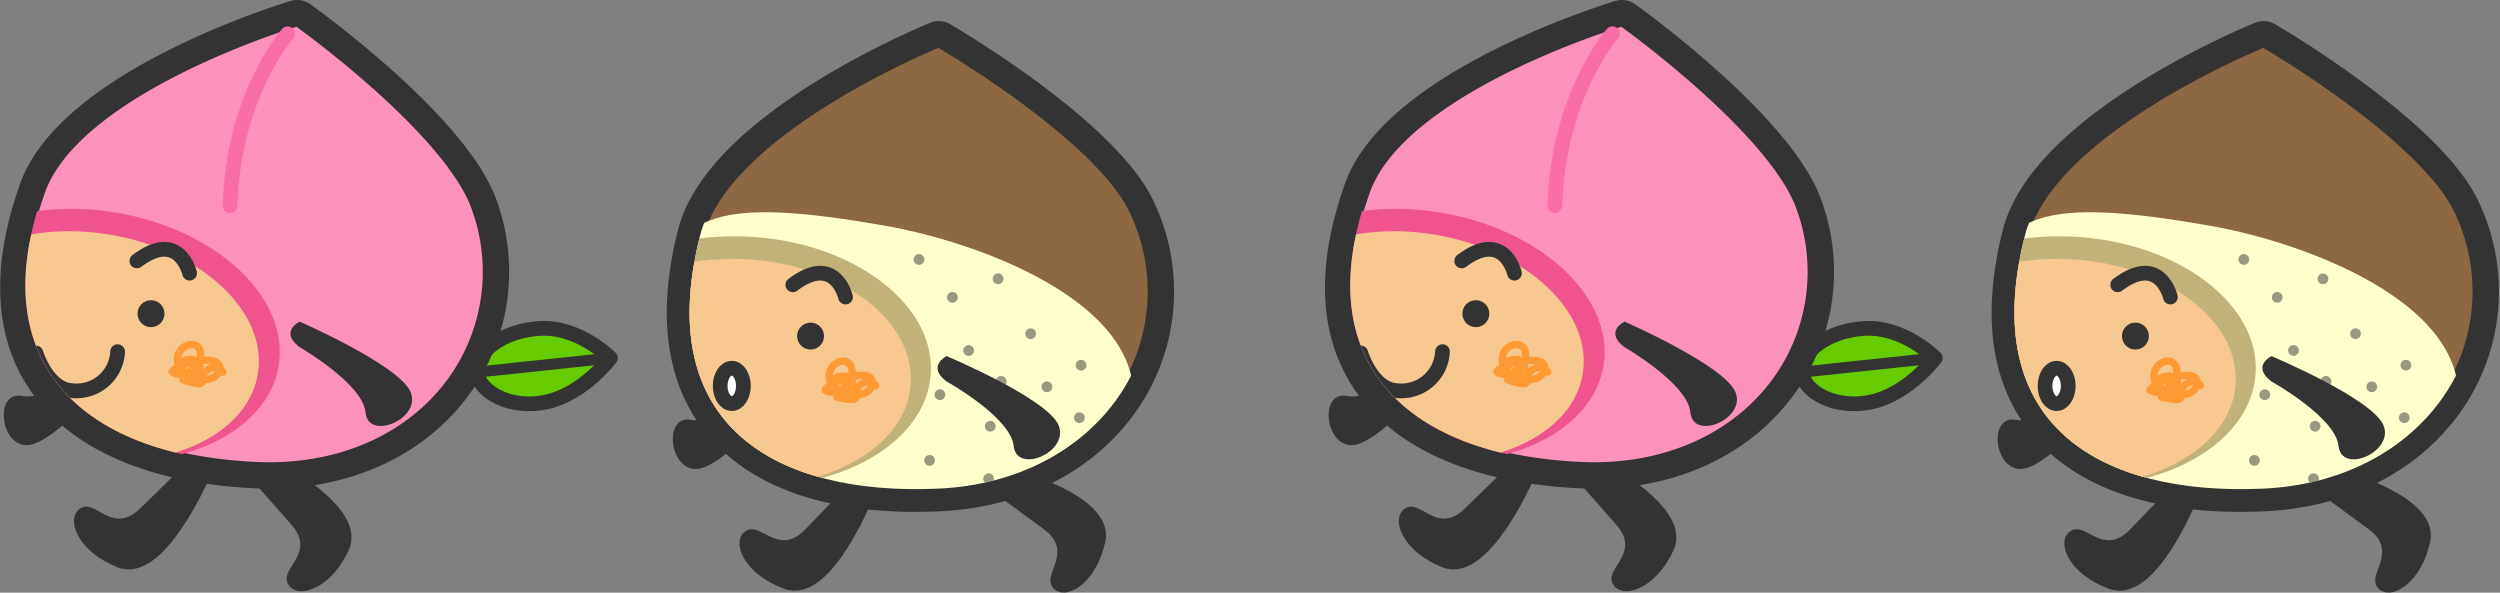 <svg xmlns="http://www.w3.org/2000/svg" xmlns:xlink="http://www.w3.org/1999/xlink" width="236.875" height="56.156" viewBox="0 0 236.875 56.156">
  <rect x="0" y="0" width="236.875" height="56.156" fill="#808080" stroke="none"/>
  <defs>
    <clipPath id="clip-path">
      <path id="パス_91342" data-name="パス 91342" d="M22.061,43.776c-8.332-.784-14.35-3.727-17.405-8.514C1.828,30.83,1.649,25.049,4.123,18.087,7.51,8.554,26.869,2.629,27.69,2.383a.862.862,0,0,1,.752.125c.568.407,13.974,10.07,16.377,17.212a17.6,17.6,0,0,1-2.514,16.466c-4,5.289-10.647,8.109-18.221,7.735-.682-.032-1.357-.082-2.023-.145" fill="none"/>
    </clipPath>
    <clipPath id="clip-path-3">
      <path id="パス_91392" data-name="パス 91392" d="M3.154,20.321C-1.406,38.358,10.371,44.981,25.7,44.3h0c15.41-.686,24.014-13.842,18.555-26.133h0C41.116,11.1,25.767,2.159,25.767,2.159h0S5.68,10.321,3.154,20.321" fill="none"/>
    </clipPath>
    <clipPath id="clip-path-4">
      <rect id="長方形_32697" data-name="長方形 32697" width="1.017" height="1.018" transform="translate(26.556 25.669)" fill="none"/>
    </clipPath>
    <clipPath id="clip-path-5">
      <rect id="長方形_32698" data-name="長方形 32698" width="1.019" height="1.017" transform="translate(28.095 30.703)" fill="none"/>
    </clipPath>
    <clipPath id="clip-path-6">
      <rect id="長方形_32699" data-name="長方形 32699" width="1.019" height="1.017" transform="translate(33.848 38.59)" fill="none"/>
    </clipPath>
    <clipPath id="clip-path-7">
      <rect id="長方形_32700" data-name="長方形 32700" width="1.018" height="1.017" transform="translate(30.884 23.911)" fill="none"/>
    </clipPath>
    <clipPath id="clip-path-8">
      <rect id="長方形_32701" data-name="長方形 32701" width="1.019" height="1.017" transform="translate(23.388 22.077)" fill="none"/>
    </clipPath>
    <clipPath id="clip-path-9">
      <rect id="長方形_32702" data-name="長方形 32702" width="1.018" height="1.018" transform="translate(31.175 33.628)" fill="none"/>
    </clipPath>
    <clipPath id="clip-path-10">
      <rect id="長方形_32703" data-name="長方形 32703" width="1.017" height="1.018" transform="translate(33.972 29.11)" fill="none"/>
    </clipPath>
    <clipPath id="clip-path-11">
      <rect id="長方形_32704" data-name="長方形 32704" width="1.019" height="1.017" transform="translate(35.51 34.145)" fill="none"/>
    </clipPath>
    <clipPath id="clip-path-12">
      <rect id="長方形_32705" data-name="長方形 32705" width="1.019" height="1.017" transform="translate(38.743 32.097)" fill="none"/>
    </clipPath>
    <clipPath id="clip-path-13">
      <rect id="長方形_32706" data-name="長方形 32706" width="1.018" height="1.018" transform="translate(38.59 37.069)" fill="none"/>
    </clipPath>
    <clipPath id="clip-path-14">
      <rect id="長方形_32707" data-name="長方形 32707" width="1.017" height="1.018" transform="translate(25.372 34.893)" fill="none"/>
    </clipPath>
    <clipPath id="clip-path-15">
      <rect id="長方形_32708" data-name="長方形 32708" width="1.019" height="1.017" transform="translate(24.389 41.113)" fill="none"/>
    </clipPath>
    <clipPath id="clip-path-16">
      <rect id="長方形_32709" data-name="長方形 32709" width="1.019" height="1.017" transform="translate(30.143 37.879)" fill="none"/>
    </clipPath>
    <clipPath id="clip-path-17">
      <rect id="長方形_32710" data-name="長方形 32710" width="1.018" height="1.018" transform="translate(29.99 42.852)" fill="none"/>
    </clipPath>
  </defs>
  <g id="グループ_86597" data-name="グループ 86597" transform="translate(-990.162 -767.811)">
    <g id="アートワーク_96" data-name="アートワーク 96" transform="translate(1019.263 796.008)">
      <g id="グループ_86362" data-name="グループ 86362" transform="translate(-28.741 -26.947)">
        <path id="パス_91326" data-name="パス 91326" d="M9.856,33.279S4.8,38.072,2.1,37.522s-2.123,4.933.617,4.644,9.41-8.15,9.41-8.15S11.811,31.9,9.856,33.279Z" transform="translate(-0.346 -1.25)" fill="#333"/>
        <g id="グループ_86349" data-name="グループ 86349" transform="translate(-0.346 -1.25)">
          <path id="パス_91327" data-name="パス 91327" d="M45.174,35.262c-.2-1.916,2.451-3.938,5.959-4.143,3.709-.214,6.695,2.8,6.695,2.8s-2.49,3.33-5.959,4.141c-3.422.8-6.494-.883-6.695-2.8" fill="#6c0" stroke="#333" stroke-linecap="round" stroke-linejoin="round" stroke-width="1.395"/>
          <line id="線_13167" data-name="線 13167" y1="1.34" x2="12.654" transform="translate(45.174 33.922)" fill="none" stroke="#333" stroke-linecap="round" stroke-linejoin="round" stroke-width="1.046"/>
        </g>
        <path id="パス_91328" data-name="パス 91328" d="M25.154,44.04s8.629,4.4,7.084,7.722-3.951,3.759-4.209,3.149,2.852-2.791.217-5.776-4.709-5.347-4.709-5.347Z" transform="translate(-0.346 -1.25)" fill="#333" stroke="#333" stroke-linecap="round" stroke-linejoin="round" stroke-width="1.743"/>
        <path id="パス_91329" data-name="パス 91329" d="M18.781,45.474s-3.964,8.841-7.355,7.463-3.953-3.754-3.357-4.044S11,51.6,13.85,48.82s5.1-4.973,5.1-4.973Z" transform="translate(-0.346 -1.25)" fill="#333" stroke="#333" stroke-linecap="round" stroke-linejoin="round" stroke-width="1.743"/>
        <g id="グループ_86350" data-name="グループ 86350" transform="translate(-0.346 -1.25)">
          <path id="パス_91330" data-name="パス 91330" d="M21.953,44.862c-8.771-.826-15.1-3.924-18.32-8.963C.656,31.235.467,25.149,3.072,17.821,6.637,7.785,27.016,1.549,27.879,1.29a.893.893,0,0,1,.791.132c.6.428,14.709,10.6,17.238,18.117a18.518,18.518,0,0,1-2.644,17.332c-4.215,5.569-11.207,8.537-19.18,8.143-.719-.033-1.43-.086-2.131-.152" fill="#fc92bb" stroke="#333" stroke-width="2.5"/>
        </g>
        <path id="パス_91331" data-name="パス 91331" d="M28.326,32.863s6.041,3.464,6.291,6.21,5.334.618,4.272-1.926-10.508-6.673-10.508-6.673S26.447,31.385,28.326,32.863Z" transform="translate(-0.346 -1.25)" fill="#333"/>
        <path id="パス_91332" data-name="パス 91332" d="M27.236,3.2S22.1,8.984,21.781,19.485" transform="translate(-0.346 -1.25)" fill="none" stroke="#f96ea7" stroke-linecap="round" stroke-linejoin="round" stroke-width="1.395"/>
        <g id="グループ_86361" data-name="グループ 86361" transform="translate(-0.346 -1.25)">
          <g id="グループ_86360" data-name="グループ 86360" clip-path="url(#clip-path)">
            <g id="グループ_86359" data-name="グループ 86359">
              <g id="グループ_86358" data-name="グループ 86358">
                <path id="パス_91333" data-name="パス 91333" d="M26.389,34.666C25.32,41.1,16.678,45.029,7.082,43.441S-9.431,35.344-8.366,28.91s9.71-10.361,19.306-8.771,16.513,8.092,15.449,14.527" fill="#ef548f"/>
                <path id="パス_91334" data-name="パス 91334" d="M24.42,35.434c-.967,5.844-8.824,9.414-17.543,7.972S-8.129,36.049-7.16,30.2s8.822-9.417,17.543-7.969,15.006,7.351,14.037,13.2" fill="#f7c88f"/>
                <path id="パス_91337" data-name="パス 91337" d="M13.027,29.6a1.273,1.273,0,1,0,1.385-1.147A1.271,1.271,0,0,0,13.027,29.6" fill="#333"/>
              </g>
              <path id="パス_91338" data-name="パス 91338" d="M-5.472,31.44c1.534-2.116,3.267,1.128,2.419,2.427-1.248,1.643-3.039-.861-1.058-2.321,2.379-1.8,4.68,2.111,2.246,3.037C-4.8,35.469-3.228,31.367-.644,31.7c.709,2.044-6.831,4.681-2.937-.6" fill="none" stroke="#f93" stroke-linecap="round" stroke-linejoin="round" stroke-width="0.697"/>
              <path id="パス_91339" data-name="パス 91339" d="M16.733,35.2c-.2-.967,1.378-1.477,1.982-.91,1,.972-1.756,1.587-2.424.941.442-.834,5.072-1.932,4.461-.092-.605,1.768-4.635.368-3.865-1.6.392-1.058,2.1-1.335,2.113.053.1,1.25-1.381,1.477-1.685,2.4.355.107,1.414.5,1.724.308.387-.255-.013-.657.233-.926.488-.54,1.252-.9,1.836-.12" fill="none" stroke="#f93" stroke-linecap="round" stroke-linejoin="round" stroke-width="0.697"/>
              <path id="パス_91340" data-name="パス 91340" d="M17.951,25.883s-.982-4.193-5-1.16" fill="none" stroke="#333" stroke-linecap="round" stroke-linejoin="round" stroke-width="1.395"/>
              <path id="パス_91341" data-name="パス 91341" d="M3.391,33.446S4.412,36.791,6.69,37a3.9,3.9,0,0,0,4.441-3.68" fill="none" stroke="#333" stroke-linecap="round" stroke-linejoin="round" stroke-width="1.395"/>
            </g>
          </g>
        </g>
      </g>
    </g>
    <g id="アートワーク_96-2" data-name="アートワーク 96" transform="translate(1144.792 796.008)">
      <g id="グループ_86534" data-name="グループ 86534" transform="translate(-28.741 -26.947)">
        <path id="パス_91462" data-name="パス 91462" d="M9.856,33.279S4.8,38.072,2.1,37.522s-2.123,4.933.617,4.644,9.41-8.15,9.41-8.15S11.811,31.9,9.856,33.279Z" transform="translate(-0.346 -1.25)" fill="#333"/>
        <g id="グループ_86521" data-name="グループ 86521" transform="translate(-0.346 -1.25)">
          <path id="パス_91463" data-name="パス 91463" d="M45.174,35.262c-.2-1.916,2.451-3.938,5.959-4.143,3.709-.214,6.695,2.8,6.695,2.8s-2.49,3.33-5.959,4.141c-3.422.8-6.494-.883-6.695-2.8" fill="#6c0" stroke="#333" stroke-linecap="round" stroke-linejoin="round" stroke-width="1.395"/>
          <line id="線_13169" data-name="線 13169" y1="1.34" x2="12.654" transform="translate(45.174 33.922)" fill="none" stroke="#333" stroke-linecap="round" stroke-linejoin="round" stroke-width="1.046"/>
        </g>
        <path id="パス_91464" data-name="パス 91464" d="M25.154,44.04s8.629,4.4,7.084,7.722-3.951,3.759-4.209,3.149,2.852-2.791.217-5.776-4.709-5.347-4.709-5.347Z" transform="translate(-0.346 -1.25)" fill="#333" stroke="#333" stroke-linecap="round" stroke-linejoin="round" stroke-width="1.743"/>
        <path id="パス_91465" data-name="パス 91465" d="M18.781,45.474s-3.964,8.841-7.355,7.463-3.953-3.754-3.357-4.044S11,51.6,13.85,48.82s5.1-4.973,5.1-4.973Z" transform="translate(-0.346 -1.25)" fill="#333" stroke="#333" stroke-linecap="round" stroke-linejoin="round" stroke-width="1.743"/>
        <g id="グループ_86522" data-name="グループ 86522" transform="translate(-0.346 -1.25)">
          <path id="パス_91466" data-name="パス 91466" d="M21.953,44.862c-8.771-.826-15.1-3.924-18.32-8.963C.656,31.235.467,25.149,3.072,17.821,6.637,7.785,27.016,1.549,27.879,1.29a.893.893,0,0,1,.791.132c.6.428,14.709,10.6,17.238,18.117a18.518,18.518,0,0,1-2.644,17.332c-4.215,5.569-11.207,8.537-19.18,8.143-.719-.033-1.43-.086-2.131-.152" fill="#fc92bb" stroke="#333" stroke-width="2.5"/>
        </g>
        <path id="パス_91467" data-name="パス 91467" d="M28.326,32.863s6.041,3.464,6.291,6.21,5.334.618,4.272-1.926-10.508-6.673-10.508-6.673S26.447,31.385,28.326,32.863Z" transform="translate(-0.346 -1.25)" fill="#333"/>
        <path id="パス_91468" data-name="パス 91468" d="M27.236,3.2S22.1,8.984,21.781,19.485" transform="translate(-0.346 -1.25)" fill="none" stroke="#f96ea7" stroke-linecap="round" stroke-linejoin="round" stroke-width="1.395"/>
        <g id="グループ_86533" data-name="グループ 86533" transform="translate(-0.346 -1.25)">
          <g id="グループ_86532" data-name="グループ 86532" clip-path="url(#clip-path)">
            <g id="グループ_86531" data-name="グループ 86531">
              <g id="グループ_86530" data-name="グループ 86530">
                <path id="パス_91469" data-name="パス 91469" d="M26.389,34.666C25.32,41.1,16.678,45.029,7.082,43.441S-9.431,35.344-8.366,28.91s9.71-10.361,19.306-8.771,16.513,8.092,15.449,14.527" fill="#ef548f"/>
                <path id="パス_91470" data-name="パス 91470" d="M24.42,35.434c-.967,5.844-8.824,9.414-17.543,7.972S-8.129,36.049-7.16,30.2s8.822-9.417,17.543-7.969,15.006,7.351,14.037,13.2" fill="#f7c88f"/>
                <path id="パス_91473" data-name="パス 91473" d="M13.027,29.6a1.273,1.273,0,1,0,1.385-1.147A1.271,1.271,0,0,0,13.027,29.6" fill="#333"/>
              </g>
              <path id="パス_91474" data-name="パス 91474" d="M-5.472,31.44c1.534-2.116,3.267,1.128,2.419,2.427-1.248,1.643-3.039-.861-1.058-2.321,2.379-1.8,4.68,2.111,2.246,3.037C-4.8,35.469-3.228,31.367-.644,31.7c.709,2.044-6.831,4.681-2.937-.6" fill="none" stroke="#f93" stroke-linecap="round" stroke-linejoin="round" stroke-width="0.697"/>
              <path id="パス_91475" data-name="パス 91475" d="M16.733,35.2c-.2-.967,1.378-1.477,1.982-.91,1,.972-1.756,1.587-2.424.941.442-.834,5.072-1.932,4.461-.092-.605,1.768-4.635.368-3.865-1.6.392-1.058,2.1-1.335,2.113.053.1,1.25-1.381,1.477-1.685,2.4.355.107,1.414.5,1.724.308.387-.255-.013-.657.233-.926.488-.54,1.252-.9,1.836-.12" fill="none" stroke="#f93" stroke-linecap="round" stroke-linejoin="round" stroke-width="0.697"/>
              <path id="パス_91476" data-name="パス 91476" d="M17.951,25.883s-.982-4.193-5-1.16" fill="none" stroke="#333" stroke-linecap="round" stroke-linejoin="round" stroke-width="1.395"/>
              <path id="パス_91477" data-name="パス 91477" d="M3.391,33.446S4.412,36.791,6.69,37a3.9,3.9,0,0,0,4.441-3.68" fill="none" stroke="#333" stroke-linecap="round" stroke-linejoin="round" stroke-width="1.395"/>
            </g>
          </g>
        </g>
      </g>
    </g>
    <g id="アートワーク_97" data-name="アートワーク 97" transform="translate(1077.028 797.074)">
      <g id="グループ_86424" data-name="グループ 86424" transform="translate(-23.116 -26.014)">
        <path id="パス_91360" data-name="パス 91360" d="M10.084,33.541S5.03,38.334,2.329,37.784s-2.123,4.934.618,4.645,9.409-8.151,9.409-8.151S12.039,32.166,10.084,33.541Z" transform="translate(-0.573 -1.25)" fill="#333"/>
        <path id="パス_91361" data-name="パス 91361" d="M32.137,43.122S41.505,45.6,40.7,49.165s-3.061,4.512-3.442,3.971,2.191-3.332-1.015-5.692S30.5,43.221,30.5,43.221Z" transform="translate(-0.573 -1.25)" fill="#333" stroke="#333" stroke-linecap="round" stroke-linejoin="round" stroke-width="1.743"/>
        <path id="パス_91362" data-name="パス 91362" d="M18.556,45.293s-3.693,8.957-7.124,7.684-4.065-3.632-3.478-3.938,3.01,2.613,5.775-.251l4.948-5.128Z" transform="translate(-0.573 -1.25)" fill="#333" stroke="#333" stroke-linecap="round" stroke-linejoin="round" stroke-width="1.743"/>
        <g id="グループ_86377" data-name="グループ 86377" transform="translate(-0.573 -1.25)">
          <path id="パス_91363" data-name="パス 91363" d="M23.606,45.253c-8.811,0-15.409-2.492-19.081-7.207C1.125,33.679.368,27.64,2.274,20.1,4.886,9.774,24.59,1.659,25.428,1.319a.881.881,0,0,1,.8.057c.637.371,15.639,9.177,18.86,16.426a18.513,18.513,0,0,1-1.012,17.5c-3.674,5.938-10.358,9.548-18.333,9.9-.717.033-1.431.047-2.133.047" fill="#8e6843" stroke="#333" stroke-linecap="round" stroke-linejoin="round" stroke-width="2.5"/>
        </g>
        <g id="グループ_86423" data-name="グループ 86423" transform="translate(-0.573 -1.25)">
          <g id="グループ_86422" data-name="グループ 86422" clip-path="url(#clip-path-3)">
            <path id="パス_91364" data-name="パス 91364" d="M42.79,40.658c-2.446,7.071-14.276,9.4-26.422,5.194S-3.641,32.51-1.194,25.439s5.75-8.894,21.976-6.031c10.082,1.78,28.764,8.9,22.008,21.25" fill="#ffc"/>
            <g id="グループ_86421" data-name="グループ 86421">
              <g id="グループ_86420" data-name="グループ 86420">
                <path id="パス_91365" data-name="パス 91365" d="M25.01,33.472c-.462,6.505-8.7,11.225-18.4,10.543s-17.2-6.516-16.738-13.022,8.7-11.224,18.4-10.539,17.2,6.511,16.742,13.018" fill="#c1b378"/>
                <path id="パス_91366" data-name="パス 91366" d="M23.121,34.419c-.417,5.91-7.9,10.2-16.721,9.58S-9.228,38.079-8.811,32.167s7.9-10.2,16.721-9.577S23.538,28.5,23.121,34.419" fill="#f7c88f"/>
                <g id="グループ_86380" data-name="グループ 86380" opacity="0.5">
                  <g id="グループ_86379" data-name="グループ 86379">
                    <g id="グループ_86378" data-name="グループ 86378" clip-path="url(#clip-path-4)">
                      <path id="パス_91367" data-name="パス 91367" d="M27.573,26.179a.509.509,0,1,1-.51-.51.508.508,0,0,1,.51.51" fill="#333"/>
                    </g>
                  </g>
                </g>
                <g id="グループ_86383" data-name="グループ 86383" opacity="0.5">
                  <g id="グループ_86382" data-name="グループ 86382">
                    <g id="グループ_86381" data-name="グループ 86381" clip-path="url(#clip-path-5)">
                      <path id="パス_91368" data-name="パス 91368" d="M29.113,31.21A.509.509,0,1,1,28.6,30.7a.509.509,0,0,1,.509.507" fill="#333"/>
                    </g>
                  </g>
                </g>
                <g id="グループ_86386" data-name="グループ 86386" opacity="0.5">
                  <g id="グループ_86385" data-name="グループ 86385">
                    <g id="グループ_86384" data-name="グループ 86384" clip-path="url(#clip-path-6)">
                      <path id="パス_91369" data-name="パス 91369" d="M34.866,39.1a.509.509,0,1,1-.51-.508.509.509,0,0,1,.51.508" fill="#333"/>
                    </g>
                  </g>
                </g>
                <g id="グループ_86389" data-name="グループ 86389" opacity="0.5">
                  <g id="グループ_86388" data-name="グループ 86388">
                    <g id="グループ_86387" data-name="グループ 86387" clip-path="url(#clip-path-7)">
                      <path id="パス_91370" data-name="パス 91370" d="M31.9,24.419a.508.508,0,1,1-.51-.508.509.509,0,0,1,.51.508" fill="#333"/>
                    </g>
                  </g>
                </g>
                <g id="グループ_86392" data-name="グループ 86392" opacity="0.5">
                  <g id="グループ_86391" data-name="グループ 86391">
                    <g id="グループ_86390" data-name="グループ 86390" clip-path="url(#clip-path-8)">
                      <path id="パス_91371" data-name="パス 91371" d="M24.405,22.585a.509.509,0,1,1-.51-.508.509.509,0,0,1,.51.508" fill="#333"/>
                    </g>
                  </g>
                </g>
                <g id="グループ_86395" data-name="グループ 86395" opacity="0.5">
                  <g id="グループ_86394" data-name="グループ 86394">
                    <g id="グループ_86393" data-name="グループ 86393" clip-path="url(#clip-path-9)">
                      <path id="パス_91372" data-name="パス 91372" d="M32.192,34.136a.509.509,0,1,1-.511-.508.509.509,0,0,1,.511.508" fill="#333"/>
                    </g>
                  </g>
                </g>
                <g id="グループ_86398" data-name="グループ 86398" opacity="0.5">
                  <g id="グループ_86397" data-name="グループ 86397">
                    <g id="グループ_86396" data-name="グループ 86396" clip-path="url(#clip-path-10)">
                      <path id="パス_91373" data-name="パス 91373" d="M34.988,29.62a.508.508,0,1,1-.51-.51.508.508,0,0,1,.51.51" fill="#333"/>
                    </g>
                  </g>
                </g>
                <g id="グループ_86401" data-name="グループ 86401" opacity="0.5">
                  <g id="グループ_86400" data-name="グループ 86400">
                    <g id="グループ_86399" data-name="グループ 86399" clip-path="url(#clip-path-11)">
                      <path id="パス_91374" data-name="パス 91374" d="M36.528,34.651a.509.509,0,1,1-.509-.506.509.509,0,0,1,.509.506" fill="#333"/>
                    </g>
                  </g>
                </g>
                <g id="グループ_86404" data-name="グループ 86404" opacity="0.5">
                  <g id="グループ_86403" data-name="グループ 86403">
                    <g id="グループ_86402" data-name="グループ 86402" clip-path="url(#clip-path-12)">
                      <path id="パス_91375" data-name="パス 91375" d="M39.761,32.6a.509.509,0,1,1-.51-.507.509.509,0,0,1,.51.507" fill="#333"/>
                    </g>
                  </g>
                </g>
                <g id="グループ_86407" data-name="グループ 86407" opacity="0.5">
                  <g id="グループ_86406" data-name="グループ 86406">
                    <g id="グループ_86405" data-name="グループ 86405" clip-path="url(#clip-path-13)">
                      <path id="パス_91376" data-name="パス 91376" d="M39.607,37.577a.508.508,0,1,1-.51-.508.51.51,0,0,1,.51.508" fill="#333"/>
                    </g>
                  </g>
                </g>
                <g id="グループ_86410" data-name="グループ 86410" opacity="0.5">
                  <g id="グループ_86409" data-name="グループ 86409">
                    <g id="グループ_86408" data-name="グループ 86408" clip-path="url(#clip-path-14)">
                      <path id="パス_91377" data-name="パス 91377" d="M26.389,35.4a.509.509,0,1,1-.51-.509.508.508,0,0,1,.51.509" fill="#333"/>
                    </g>
                  </g>
                </g>
                <g id="グループ_86413" data-name="グループ 86413" opacity="0.5">
                  <g id="グループ_86412" data-name="グループ 86412">
                    <g id="グループ_86411" data-name="グループ 86411" clip-path="url(#clip-path-15)">
                      <path id="パス_91378" data-name="パス 91378" d="M25.408,41.62a.51.51,0,1,1-.509-.507.509.509,0,0,1,.509.507" fill="#333"/>
                    </g>
                  </g>
                </g>
                <g id="グループ_86416" data-name="グループ 86416" opacity="0.5">
                  <g id="グループ_86415" data-name="グループ 86415">
                    <g id="グループ_86414" data-name="グループ 86414" clip-path="url(#clip-path-16)">
                      <path id="パス_91379" data-name="パス 91379" d="M31.161,38.387a.509.509,0,1,1-.51-.508.509.509,0,0,1,.51.508" fill="#333"/>
                    </g>
                  </g>
                </g>
                <g id="グループ_86419" data-name="グループ 86419" opacity="0.5">
                  <g id="グループ_86418" data-name="グループ 86418">
                    <g id="グループ_86417" data-name="グループ 86417" clip-path="url(#clip-path-17)">
                      <path id="パス_91380" data-name="パス 91380" d="M31.008,43.359a.509.509,0,1,1-.511-.507.51.51,0,0,1,.511.507" fill="#333"/>
                    </g>
                  </g>
                </g>
                <path id="パス_91383" data-name="パス 91383" d="M-2.864,13.406A11.858,11.858,0,0,1,3.467,8.821" fill="none" stroke="#fff" stroke-linecap="round" stroke-linejoin="round" stroke-width="1.991"/>
                <path id="パス_91384" data-name="パス 91384" d="M.576,29.845A1.27,1.27,0,0,1-.695,31.116a1.271,1.271,0,0,1-1.273-1.271A1.273,1.273,0,0,1-.695,28.573,1.273,1.273,0,0,1,.576,29.845" fill="#333"/>
                <path id="パス_91385" data-name="パス 91385" d="M12.352,29.845a1.272,1.272,0,1,0,1.272-1.272,1.271,1.271,0,0,0-1.272,1.272" fill="#333"/>
                <path id="パス_91386" data-name="パス 91386" d="M7.157,7.38a.839.839,0,1,1-.838-.838.838.838,0,0,1,.838.838" fill="#fff"/>
              </g>
              <path id="パス_91387" data-name="パス 91387" d="M-7.013,33.241c1.33-2.25,3.359.817,2.636,2.192-1.088,1.75-3.107-.575-1.273-2.213,2.2-2.014,4.858,1.664,2.52,2.813-2.832,1.157-1.656-3.075.946-2.989.9,1.97-6.362,5.3-2.978-.326" fill="none" stroke="#f93" stroke-linecap="round" stroke-linejoin="round" stroke-width="0.697"/>
              <path id="パス_91388" data-name="パス 91388" d="M15.444,34.9c-.291-.943,1.235-1.6,1.89-1.089,1.091.872-1.6,1.744-2.326,1.163.363-.872,4.871-2.4,4.433-.509-.436,1.816-4.579.8-4-1.235.291-1.091,1.963-1.527,2.108-.146.217,1.235-1.237,1.6-1.455,2.544.365.073,1.455.363,1.746.145.362-.289-.074-.654.144-.945.438-.581,1.163-1.017,1.818-.289" fill="none" stroke="#f93" stroke-linecap="round" stroke-linejoin="round" stroke-width="0.697"/>
              <path id="パス_91389" data-name="パス 91389" d="M7.259,34.567c0,.926-.495,1.676-1.1,1.676s-1.1-.75-1.1-1.676.494-1.676,1.1-1.676S7.259,33.642,7.259,34.567Z" fill="#fff" stroke="#333" stroke-width="1.395"/>
              <path id="パス_91390" data-name="パス 91390" d="M-3.815,26.145s.982-4.193,5-1.16" fill="none" stroke="#333" stroke-linecap="round" stroke-linejoin="round" stroke-width="1.395"/>
              <path id="パス_91391" data-name="パス 91391" d="M16.938,26.145s-.982-4.193-4.995-1.16" fill="none" stroke="#333" stroke-linecap="round" stroke-linejoin="round" stroke-width="1.395"/>
            </g>
          </g>
        </g>
        <path id="パス_91393" data-name="パス 91393" d="M26.491,34.132s6.09,3.381,6.378,6.123,5.343.543,4.246-1.985-10.6-6.528-10.6-6.528S24.594,32.68,26.491,34.132Z" transform="translate(-0.573 -1.25)" fill="#333"/>
      </g>
    </g>
    <g id="アートワーク_97-2" data-name="アートワーク 97" transform="translate(1202.557 797.074)">
      <g id="グループ_86520" data-name="グループ 86520" transform="translate(-23.116 -26.014)">
        <path id="パス_91428" data-name="パス 91428" d="M10.084,33.541S5.03,38.334,2.329,37.784s-2.123,4.934.618,4.645,9.409-8.151,9.409-8.151S12.039,32.166,10.084,33.541Z" transform="translate(-0.573 -1.25)" fill="#333"/>
        <path id="パス_91429" data-name="パス 91429" d="M32.137,43.122S41.505,45.6,40.7,49.165s-3.061,4.512-3.442,3.971,2.191-3.332-1.015-5.692S30.5,43.221,30.5,43.221Z" transform="translate(-0.573 -1.25)" fill="#333" stroke="#333" stroke-linecap="round" stroke-linejoin="round" stroke-width="1.743"/>
        <path id="パス_91430" data-name="パス 91430" d="M18.556,45.293s-3.693,8.957-7.124,7.684-4.065-3.632-3.478-3.938,3.01,2.613,5.775-.251l4.948-5.128Z" transform="translate(-0.573 -1.25)" fill="#333" stroke="#333" stroke-linecap="round" stroke-linejoin="round" stroke-width="1.743"/>
        <g id="グループ_86473" data-name="グループ 86473" transform="translate(-0.573 -1.25)">
          <path id="パス_91431" data-name="パス 91431" d="M23.606,45.253c-8.811,0-15.409-2.492-19.081-7.207C1.125,33.679.368,27.64,2.274,20.1,4.886,9.774,24.59,1.659,25.428,1.319a.881.881,0,0,1,.8.057c.637.371,15.639,9.177,18.86,16.426a18.513,18.513,0,0,1-1.012,17.5c-3.674,5.938-10.358,9.548-18.333,9.9-.717.033-1.431.047-2.133.047" fill="#8e6843" stroke="#333" stroke-linecap="round" stroke-linejoin="round" stroke-width="2.5"/>
        </g>
        <g id="グループ_86519" data-name="グループ 86519" transform="translate(-0.573 -1.25)">
          <g id="グループ_86518" data-name="グループ 86518" clip-path="url(#clip-path-3)">
            <path id="パス_91432" data-name="パス 91432" d="M42.79,40.658c-2.446,7.071-14.276,9.4-26.422,5.194S-3.641,32.51-1.194,25.439s5.75-8.894,21.976-6.031c10.082,1.78,28.764,8.9,22.008,21.25" fill="#ffc"/>
            <g id="グループ_86517" data-name="グループ 86517">
              <g id="グループ_86516" data-name="グループ 86516">
                <path id="パス_91433" data-name="パス 91433" d="M25.01,33.472c-.462,6.505-8.7,11.225-18.4,10.543s-17.2-6.516-16.738-13.022,8.7-11.224,18.4-10.539,17.2,6.511,16.742,13.018" fill="#c1b378"/>
                <path id="パス_91434" data-name="パス 91434" d="M23.121,34.419c-.417,5.91-7.9,10.2-16.721,9.58S-9.228,38.079-8.811,32.167s7.9-10.2,16.721-9.577S23.538,28.5,23.121,34.419" fill="#f7c88f"/>
                <g id="グループ_86476" data-name="グループ 86476" opacity="0.5">
                  <g id="グループ_86475" data-name="グループ 86475">
                    <g id="グループ_86474" data-name="グループ 86474" clip-path="url(#clip-path-4)">
                      <path id="パス_91435" data-name="パス 91435" d="M27.573,26.179a.509.509,0,1,1-.51-.51.508.508,0,0,1,.51.51" fill="#333"/>
                    </g>
                  </g>
                </g>
                <g id="グループ_86479" data-name="グループ 86479" opacity="0.5">
                  <g id="グループ_86478" data-name="グループ 86478">
                    <g id="グループ_86477" data-name="グループ 86477" clip-path="url(#clip-path-5)">
                      <path id="パス_91436" data-name="パス 91436" d="M29.113,31.21A.509.509,0,1,1,28.6,30.7a.509.509,0,0,1,.509.507" fill="#333"/>
                    </g>
                  </g>
                </g>
                <g id="グループ_86482" data-name="グループ 86482" opacity="0.5">
                  <g id="グループ_86481" data-name="グループ 86481">
                    <g id="グループ_86480" data-name="グループ 86480" clip-path="url(#clip-path-6)">
                      <path id="パス_91437" data-name="パス 91437" d="M34.866,39.1a.509.509,0,1,1-.51-.508.509.509,0,0,1,.51.508" fill="#333"/>
                    </g>
                  </g>
                </g>
                <g id="グループ_86485" data-name="グループ 86485" opacity="0.5">
                  <g id="グループ_86484" data-name="グループ 86484">
                    <g id="グループ_86483" data-name="グループ 86483" clip-path="url(#clip-path-7)">
                      <path id="パス_91438" data-name="パス 91438" d="M31.9,24.419a.508.508,0,1,1-.51-.508.509.509,0,0,1,.51.508" fill="#333"/>
                    </g>
                  </g>
                </g>
                <g id="グループ_86488" data-name="グループ 86488" opacity="0.5">
                  <g id="グループ_86487" data-name="グループ 86487">
                    <g id="グループ_86486" data-name="グループ 86486" clip-path="url(#clip-path-8)">
                      <path id="パス_91439" data-name="パス 91439" d="M24.405,22.585a.509.509,0,1,1-.51-.508.509.509,0,0,1,.51.508" fill="#333"/>
                    </g>
                  </g>
                </g>
                <g id="グループ_86491" data-name="グループ 86491" opacity="0.5">
                  <g id="グループ_86490" data-name="グループ 86490">
                    <g id="グループ_86489" data-name="グループ 86489" clip-path="url(#clip-path-9)">
                      <path id="パス_91440" data-name="パス 91440" d="M32.192,34.136a.509.509,0,1,1-.511-.508.509.509,0,0,1,.511.508" fill="#333"/>
                    </g>
                  </g>
                </g>
                <g id="グループ_86494" data-name="グループ 86494" opacity="0.5">
                  <g id="グループ_86493" data-name="グループ 86493">
                    <g id="グループ_86492" data-name="グループ 86492" clip-path="url(#clip-path-10)">
                      <path id="パス_91441" data-name="パス 91441" d="M34.988,29.62a.508.508,0,1,1-.51-.51.508.508,0,0,1,.51.51" fill="#333"/>
                    </g>
                  </g>
                </g>
                <g id="グループ_86497" data-name="グループ 86497" opacity="0.5">
                  <g id="グループ_86496" data-name="グループ 86496">
                    <g id="グループ_86495" data-name="グループ 86495" clip-path="url(#clip-path-11)">
                      <path id="パス_91442" data-name="パス 91442" d="M36.528,34.651a.509.509,0,1,1-.509-.506.509.509,0,0,1,.509.506" fill="#333"/>
                    </g>
                  </g>
                </g>
                <g id="グループ_86500" data-name="グループ 86500" opacity="0.5">
                  <g id="グループ_86499" data-name="グループ 86499">
                    <g id="グループ_86498" data-name="グループ 86498" clip-path="url(#clip-path-12)">
                      <path id="パス_91443" data-name="パス 91443" d="M39.761,32.6a.509.509,0,1,1-.51-.507.509.509,0,0,1,.51.507" fill="#333"/>
                    </g>
                  </g>
                </g>
                <g id="グループ_86503" data-name="グループ 86503" opacity="0.5">
                  <g id="グループ_86502" data-name="グループ 86502">
                    <g id="グループ_86501" data-name="グループ 86501" clip-path="url(#clip-path-13)">
                      <path id="パス_91444" data-name="パス 91444" d="M39.607,37.577a.508.508,0,1,1-.51-.508.51.51,0,0,1,.51.508" fill="#333"/>
                    </g>
                  </g>
                </g>
                <g id="グループ_86506" data-name="グループ 86506" opacity="0.5">
                  <g id="グループ_86505" data-name="グループ 86505">
                    <g id="グループ_86504" data-name="グループ 86504" clip-path="url(#clip-path-14)">
                      <path id="パス_91445" data-name="パス 91445" d="M26.389,35.4a.509.509,0,1,1-.51-.509.508.508,0,0,1,.51.509" fill="#333"/>
                    </g>
                  </g>
                </g>
                <g id="グループ_86509" data-name="グループ 86509" opacity="0.5">
                  <g id="グループ_86508" data-name="グループ 86508">
                    <g id="グループ_86507" data-name="グループ 86507" clip-path="url(#clip-path-15)">
                      <path id="パス_91446" data-name="パス 91446" d="M25.408,41.62a.51.51,0,1,1-.509-.507.509.509,0,0,1,.509.507" fill="#333"/>
                    </g>
                  </g>
                </g>
                <g id="グループ_86512" data-name="グループ 86512" opacity="0.5">
                  <g id="グループ_86511" data-name="グループ 86511">
                    <g id="グループ_86510" data-name="グループ 86510" clip-path="url(#clip-path-16)">
                      <path id="パス_91447" data-name="パス 91447" d="M31.161,38.387a.509.509,0,1,1-.51-.508.509.509,0,0,1,.51.508" fill="#333"/>
                    </g>
                  </g>
                </g>
                <g id="グループ_86515" data-name="グループ 86515" opacity="0.5">
                  <g id="グループ_86514" data-name="グループ 86514">
                    <g id="グループ_86513" data-name="グループ 86513" clip-path="url(#clip-path-17)">
                      <path id="パス_91448" data-name="パス 91448" d="M31.008,43.359a.509.509,0,1,1-.511-.507.51.51,0,0,1,.511.507" fill="#333"/>
                    </g>
                  </g>
                </g>
                <path id="パス_91451" data-name="パス 91451" d="M-2.864,13.406A11.858,11.858,0,0,1,3.467,8.821" fill="none" stroke="#fff" stroke-linecap="round" stroke-linejoin="round" stroke-width="1.991"/>
                <path id="パス_91452" data-name="パス 91452" d="M.576,29.845A1.27,1.27,0,0,1-.695,31.116a1.271,1.271,0,0,1-1.273-1.271A1.273,1.273,0,0,1-.695,28.573,1.273,1.273,0,0,1,.576,29.845" fill="#333"/>
                <path id="パス_91453" data-name="パス 91453" d="M12.352,29.845a1.272,1.272,0,1,0,1.272-1.272,1.271,1.271,0,0,0-1.272,1.272" fill="#333"/>
                <path id="パス_91454" data-name="パス 91454" d="M7.157,7.38a.839.839,0,1,1-.838-.838.838.838,0,0,1,.838.838" fill="#fff"/>
              </g>
              <path id="パス_91455" data-name="パス 91455" d="M-7.013,33.241c1.33-2.25,3.359.817,2.636,2.192-1.088,1.75-3.107-.575-1.273-2.213,2.2-2.014,4.858,1.664,2.52,2.813-2.832,1.157-1.656-3.075.946-2.989.9,1.97-6.362,5.3-2.978-.326" fill="none" stroke="#f93" stroke-linecap="round" stroke-linejoin="round" stroke-width="0.697"/>
              <path id="パス_91456" data-name="パス 91456" d="M15.444,34.9c-.291-.943,1.235-1.6,1.89-1.089,1.091.872-1.6,1.744-2.326,1.163.363-.872,4.871-2.4,4.433-.509-.436,1.816-4.579.8-4-1.235.291-1.091,1.963-1.527,2.108-.146.217,1.235-1.237,1.6-1.455,2.544.365.073,1.455.363,1.746.145.362-.289-.074-.654.144-.945.438-.581,1.163-1.017,1.818-.289" fill="none" stroke="#f93" stroke-linecap="round" stroke-linejoin="round" stroke-width="0.697"/>
              <path id="パス_91457" data-name="パス 91457" d="M7.259,34.567c0,.926-.495,1.676-1.1,1.676s-1.1-.75-1.1-1.676.494-1.676,1.1-1.676S7.259,33.642,7.259,34.567Z" fill="#fff" stroke="#333" stroke-width="1.395"/>
              <path id="パス_91458" data-name="パス 91458" d="M-3.815,26.145s.982-4.193,5-1.16" fill="none" stroke="#333" stroke-linecap="round" stroke-linejoin="round" stroke-width="1.395"/>
              <path id="パス_91459" data-name="パス 91459" d="M16.938,26.145s-.982-4.193-4.995-1.16" fill="none" stroke="#333" stroke-linecap="round" stroke-linejoin="round" stroke-width="1.395"/>
            </g>
          </g>
        </g>
        <path id="パス_91461" data-name="パス 91461" d="M26.491,34.132s6.09,3.381,6.378,6.123,5.343.543,4.246-1.985-10.6-6.528-10.6-6.528S24.594,32.68,26.491,34.132Z" transform="translate(-0.573 -1.25)" fill="#333"/>
      </g>
    </g>
  </g>
</svg>

